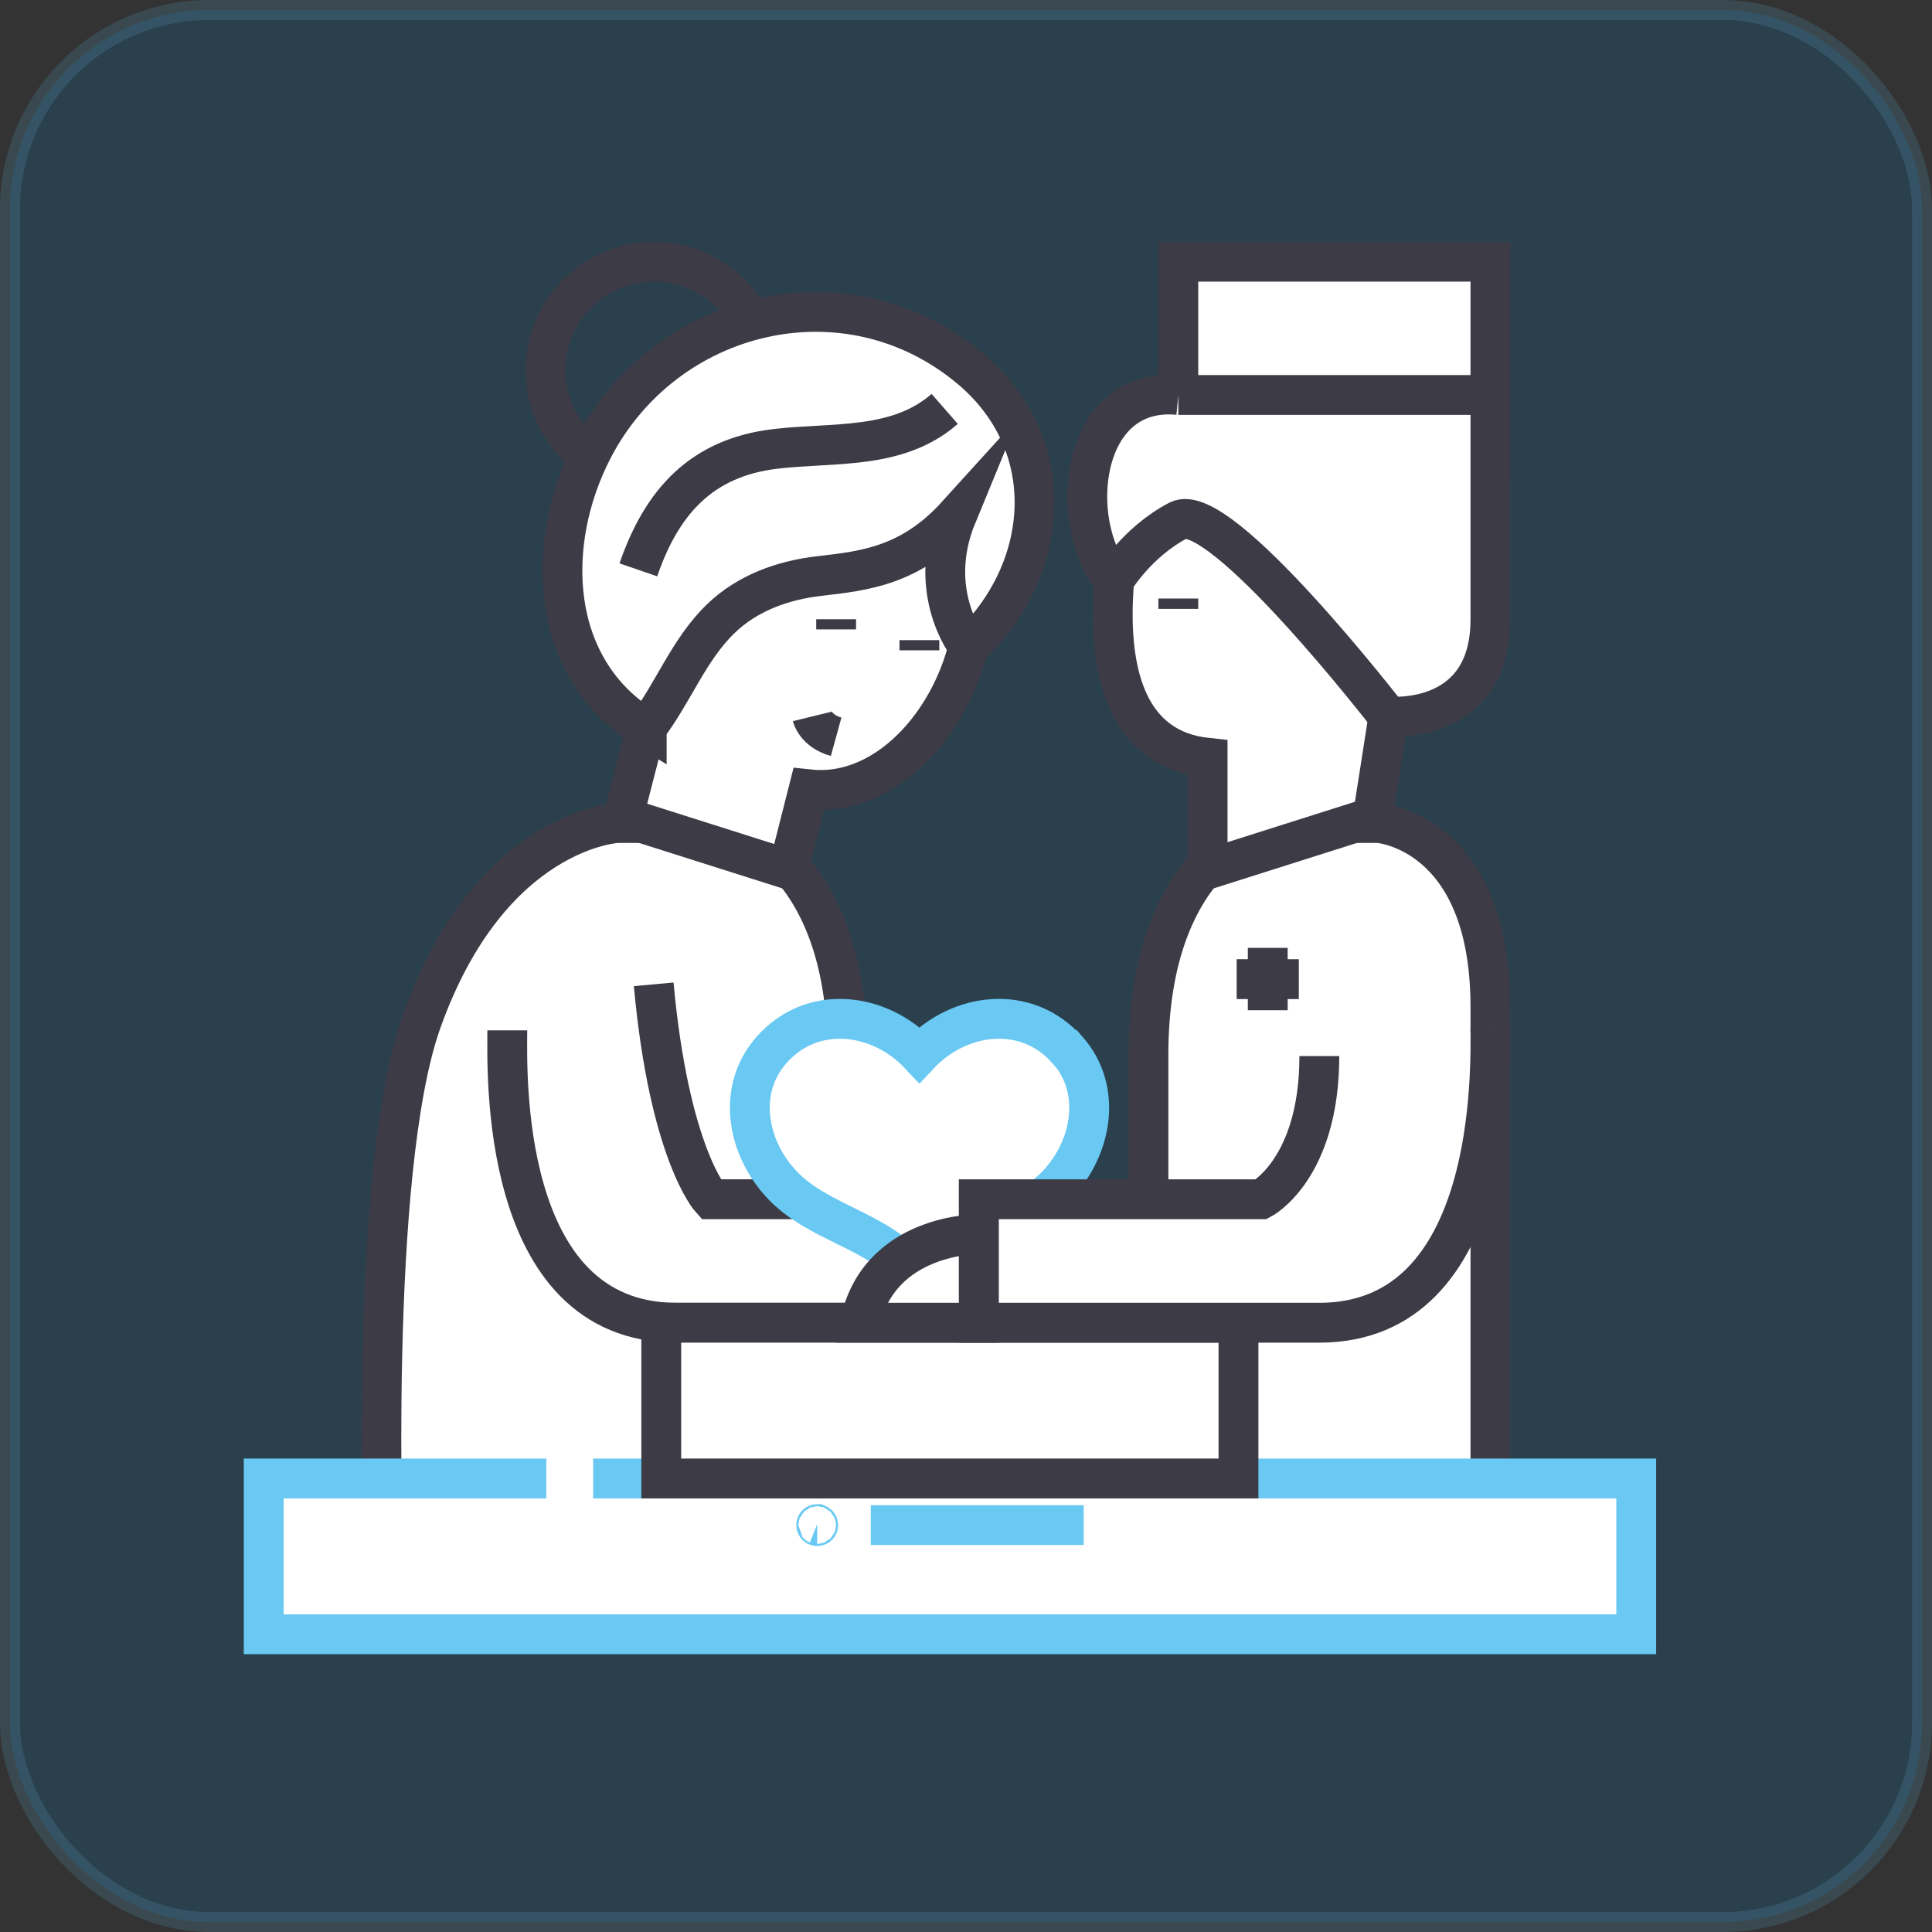 <?xml version="1.0" encoding="UTF-8"?><svg id="Layer_2" xmlns="http://www.w3.org/2000/svg" viewBox="0 0 97 97"><rect x="0" y="0" width="97" height="97" fill="#333333" stroke="none"/><defs><style>.cls-1,.cls-2{fill:#fff;}.cls-1,.cls-2,.cls-3{stroke-width:2px;}.cls-1,.cls-2,.cls-3,.cls-4{stroke-miterlimit:10;}.cls-1,.cls-3{stroke:#3c3b46;}.cls-2,.cls-4{stroke:#69c9f3;}.cls-3{fill:none;}.cls-4{fill:#008fe2;opacity:.15;}</style></defs><g id="_ÎÓÈ_1"><rect class="cls-4" x=".5" y=".5" width="96" height="96" rx="10.01" ry="10.01"/><path class="cls-1" d="M31,41.32s-6.38.29-9.83,9.95c-2.72,7.61-1.91,27.69-1.91,27.69h23.29v-25.99c0-10.24-6.13-11.65-6.13-11.65h-5.42Z"/><path class="cls-1" d="M45.45,22.91l-10.09.35-3.9,8.52.97,4.8-1.14,4.44,8.29,2.63,1.02-4.02c6.8.74,12.15-11.51,4.85-16.73Z"/><path class="cls-1" d="M25.47,51.73c0,1.91-.47,14.68,8.49,14.68h17.1v-6.2h-15.37s-2.09-2.29-2.87-10.79"/><path class="cls-1" d="M51.06,61.96s5-.05,5.96,4.45h-5.96v-4.45Z"/><path class="cls-1" d="M69.21,41.32s5.62.4,5.62,9.24v28.4h-17.17v-25.99c0-10.24,6.13-11.65,6.13-11.65h5.42Z"/><path class="cls-1" d="M57.14,22.91l14.31.87v10.08l-1.74,2.11-.79,5.05-8.29,2.63v-5.6c-8.03-.84-3.48-15.16-3.48-15.16Z"/><circle class="cls-3" cx="32.83" cy="18.58" r="5.44" transform="translate(7.18 46.24) rotate(-76.67)"/><path class="cls-1" d="M32.47,36.6c-4.95-3-5.15-9.34-2.7-14.06,3.62-6.99,12.75-9.22,18.94-4.04,4.54,3.8,4.09,10.06-.06,14,0,0-2.22-2.72-.6-6.65-2.33,2.57-4.65,2.81-6.91,3.07-1.83.21-3.62.85-4.96,2.15-1.62,1.57-2.38,3.73-3.74,5.5l.03.02Z"/><path class="cls-3" d="M40.78,35.97s.18.74,1.2,1.02"/><path class="cls-3" d="M47.43,20.53c-2.38,2.08-5.61,1.66-8.52,2.01-3.68.44-5.68,2.64-6.86,6.07"/><line class="cls-3" x1="41.98" y1="31.09" x2="41.98" y2="31.6"/><line class="cls-3" x1="46.16" y1="32.14" x2="46.16" y2="32.65"/><line class="cls-3" x1="59.16" y1="30.05" x2="59.16" y2="30.57"/><polyline class="cls-2" points="27.43 74.23 13.24 74.23 13.24 82.05 82.15 82.05 82.15 74.23 29.78 74.23"/><line class="cls-2" x1="54.41" y1="76.57" x2="43.72" y2="76.57"/><path class="cls-2" d="M41.03,76.52s.05.02.05.05-.02.05-.05.05-.05-.02-.05-.05.02-.05.05-.05Z"/><rect class="cls-1" x="33.2" y="66.41" width="28.98" height="7.82"/><path class="cls-2" d="M53.58,52.71c-2.05-2.32-5.42-1.89-7.42.24-2-2.13-5.37-2.56-7.42-.24-1.86,2.1-1.17,5.18.75,7,1.99,1.89,5.2,2.21,6.68,4.7,1.47-2.49,4.68-2.81,6.68-4.7,1.91-1.81,2.6-4.89.75-7Z"/><path class="cls-1" d="M74.83,51.63c0,1.91.37,14.78-8.59,14.78h-17.1v-6.2h14.19s2.91-1.51,2.91-7.19"/><path class="cls-1" d="M49.14,61.96s-5-.05-5.96,4.45h5.96v-4.45Z"/><rect class="cls-1" x="59.16" y="13.14" width="15.67" height="9.77"/><path class="cls-1" d="M59.16,19.83c-4.93-.47-5.64,6.34-3.24,9.33,0,0,1.15-1.94,3.24-3.03,2.09-1.09,10.54,9.84,10.54,9.84,0,0,5.13.51,5.13-4.88v-11.26h-15.67Z"/><line class="cls-3" x1="63.65" y1="47.59" x2="63.65" y2="50.72"/><line class="cls-3" x1="65.21" y1="49.16" x2="62.09" y2="49.16"/></g></svg>